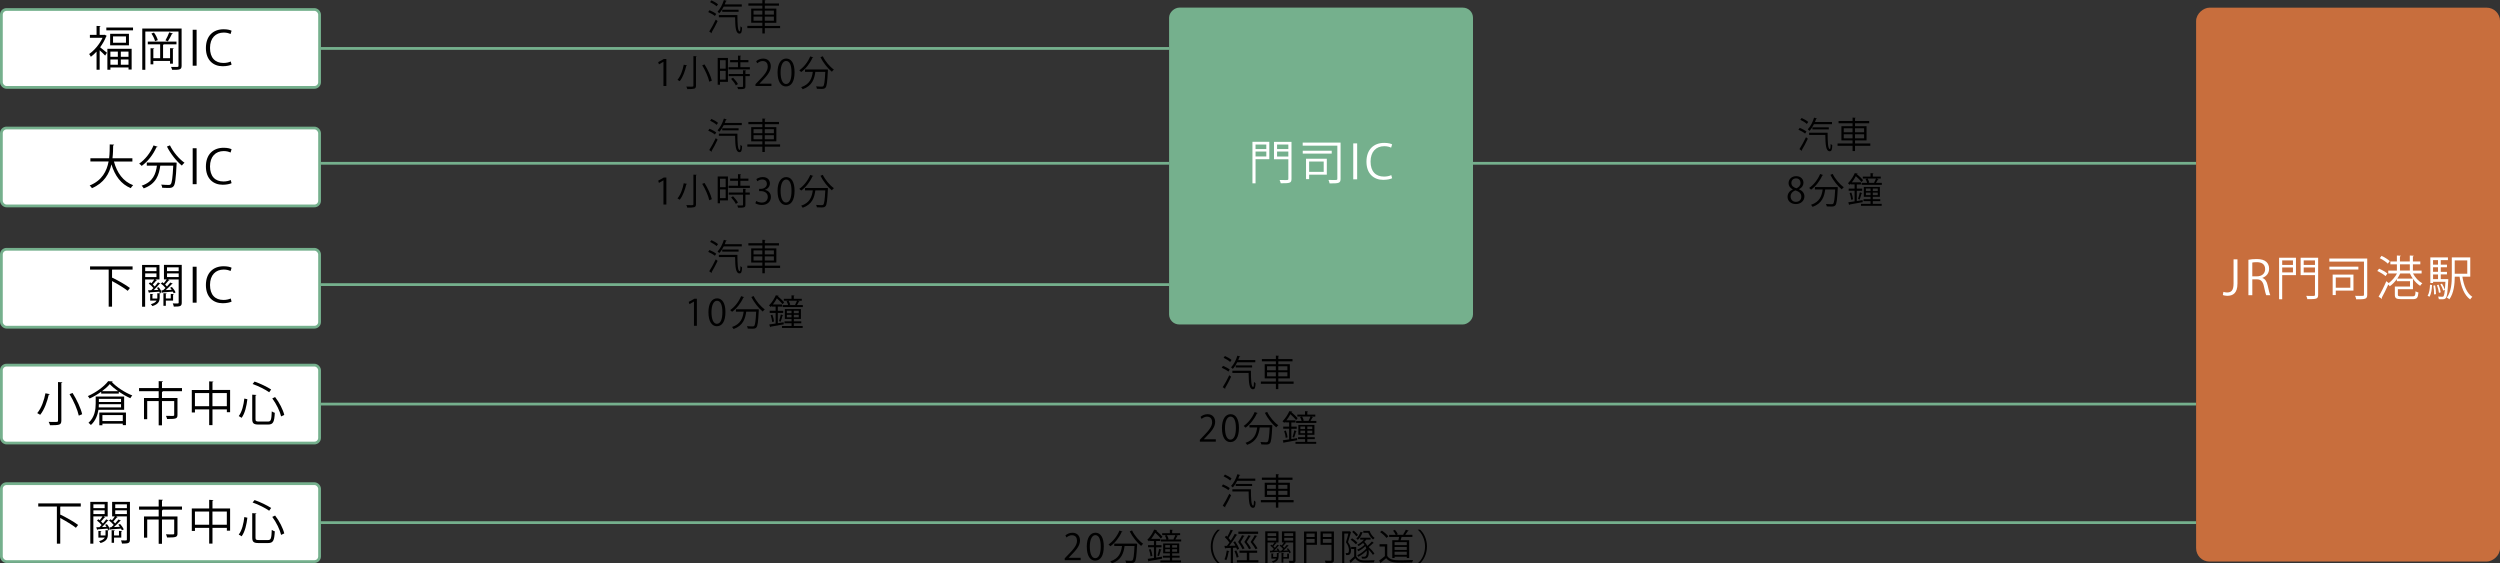 <?xml version="1.0" encoding="UTF-8"?>
<svg id="_レイヤー_2" data-name="レイヤー_2" xmlns="http://www.w3.org/2000/svg" viewBox="0 0 900.56 202.96">
  <rect x="0" y="0" width="900.56" height="202.96" fill="#333333" stroke="none"/>
  <defs>
    <style>
      .cls-1 {
        fill: #75b08d;
      }

      .cls-2, .cls-3 {
        fill: #fff;
      }

      .cls-4 {
        fill: none;
      }

      .cls-4, .cls-3 {
        stroke: #75b08d;
        stroke-miterlimit: 10;
      }

      .cls-5 {
        fill: #c86e3d;
      }
    </style>
  </defs>
  <g id="_中身" data-name="中身">
    <g>
      <rect class="cls-3" x=".5" y="3.42" width="114.62" height="28.06" rx="1.85" ry="1.85"/>
      <rect class="cls-3" x=".5" y="46.12" width="114.62" height="28.06" rx="1.85" ry="1.85"/>
      <rect class="cls-3" x=".5" y="89.8" width="114.62" height="28.06" rx="1.85" ry="1.85"/>
      <rect class="cls-3" x=".5" y="131.53" width="114.62" height="28.06" rx="1.85" ry="1.85"/>
      <rect class="cls-3" x=".5" y="174.23" width="114.62" height="28.06" rx="1.85" ry="1.85"/>
      <line class="cls-4" x1="115.12" y1="17.45" x2="421.13" y2="17.45"/>
      <line class="cls-4" x1="115.12" y1="58.82" x2="421.13" y2="58.82"/>
      <line class="cls-4" x1="529.27" y1="58.82" x2="791.08" y2="58.82"/>
      <line class="cls-4" x1="115.12" y1="102.52" x2="421.13" y2="102.52"/>
      <line class="cls-4" x1="115.12" y1="145.56" x2="791.08" y2="145.56"/>
      <line class="cls-4" x1="115.12" y1="188.26" x2="791.08" y2="188.26"/>
      <g>
        <path d="M255.58,3.68c.84.33,1.9.9,2.43,1.34l-.49.73c-.52-.44-1.56-1.04-2.41-1.4l.47-.66ZM255.49,11.34c.68-1.03,1.64-2.79,2.35-4.29l.66.55c-.65,1.39-1.51,3.03-2.15,4.06.05.07.06.13.06.18s-.01.1-.04.14l-.9-.64ZM256.28.13c.83.36,1.86.96,2.37,1.43l-.51.72c-.49-.48-1.51-1.12-2.35-1.51l.49-.64ZM267.2,2.38h-6.5c-.46.92-1.01,1.77-1.6,2.39-.14-.16-.44-.42-.62-.55.92-.95,1.78-2.57,2.28-4.21l1.04.31c-.03.09-.13.14-.29.13-.13.38-.27.77-.44,1.14h6.14v.78ZM258.95,5.43h6.68c.01,3.29.1,5.86.82,5.86.2,0,.26-.78.29-1.83.16.18.4.39.57.49-.06,1.57-.23,2.15-.94,2.16-1.37-.01-1.52-2.35-1.57-5.89h-5.85v-.79ZM266.06,4.25h-5.9v-.74h5.9v.74Z"/>
        <path d="M281.01,9.32v.82h-5.51v1.92h-.88v-1.92h-5.41v-.82h5.41v-1.12h-4.02V3.09h4.02v-1.05h-5.04v-.81h5.04V0l1.14.08c-.01.09-.08.16-.26.18v.98h5.11v.81h-5.11v1.05h4.16v5.11h-4.16v1.12h5.51ZM271.44,3.83v1.44h3.17v-1.44h-3.17ZM271.44,7.46h3.17v-1.47h-3.17v1.47ZM278.77,3.83h-3.28v1.44h3.28v-1.44ZM278.77,7.46v-1.47h-3.28v1.47h3.28Z"/>
        <path d="M238.99,30.99v-8.72h-.03l-1.6.92-.26-.81,2.02-1.13h.92v9.74h-1.05Z"/>
        <path d="M247.5,23.54c-.03.1-.12.16-.29.16-.38,1.69-1.16,4.07-2.35,5.54-.21-.14-.58-.36-.82-.47,1.2-1.4,1.94-3.68,2.26-5.46l1.2.23ZM249.78,20.21l1.2.06c-.01.1-.09.17-.27.18v10.37c0,.68-.18.95-.62,1.11-.47.14-1.27.17-2.5.17-.07-.26-.22-.68-.38-.92.59.01,1.14.03,1.56.03.91,0,1.01,0,1.01-.36v-10.63ZM255.5,29.45c-.33-1.56-1.39-4.03-2.55-5.92l.83-.33c1.17,1.86,2.3,4.28,2.64,5.85l-.92.39Z"/>
        <path d="M262.22,20.87v8.61h-2.86v1.05h-.83v-9.66h3.69ZM261.4,21.68h-2.04v3.06h2.04v-3.06ZM259.36,28.67h2.04v-3.15h-2.04v3.15ZM266.7,24.2h3.42v.79h-7.67v-.79h3.39v-1.78h-2.83v-.78h2.83v-1.61l1.12.06c-.01.09-.09.16-.26.18v1.37h2.9v.78h-2.9v1.78ZM268.77,25.36c-.01.09-.08.16-.25.17v1.12h1.57v.78h-1.57v3.64c0,.53-.12.78-.52.91-.39.13-1.05.14-2.13.14-.04-.23-.17-.58-.3-.82.49.01.96.03,1.3.03.73,0,.79,0,.79-.27v-3.63h-5.16v-.78h5.16v-1.35l1.11.07ZM265.06,30.75c-.3-.65-1.03-1.64-1.7-2.34l.7-.42c.69.68,1.44,1.64,1.76,2.29l-.75.47Z"/>
        <path d="M277.9,30.99h-5.76v-.66l.95-1c2.31-2.34,3.48-3.76,3.48-5.34,0-1.04-.46-2-1.86-2-.78,0-1.48.43-1.95.81l-.36-.75c.6-.53,1.48-.95,2.52-.95,1.96,0,2.74,1.43,2.74,2.77,0,1.83-1.29,3.39-3.3,5.42l-.77.81v.03h4.3v.88Z"/>
        <path d="M280.09,26.15c0-3.41,1.33-5.06,3.15-5.06s2.98,1.74,2.98,4.93c0,3.38-1.18,5.12-3.12,5.12-1.77,0-3-1.74-3-4.99ZM285.12,26.07c0-2.43-.58-4.11-1.95-4.11-1.16,0-1.98,1.55-1.98,4.11s.72,4.19,1.94,4.19c1.44,0,1.99-1.87,1.99-4.19Z"/>
        <path d="M292.99,20.68c-.05.09-.14.13-.31.12-.91,2.05-2.42,3.98-4.07,5.15-.16-.17-.47-.47-.69-.62,1.61-1.09,3.11-2.98,3.95-5.02l1.12.38ZM297.54,25.02h.21s.49.04.49.04c0,.09-.01.21-.01.31-.21,4.2-.4,5.71-.86,6.2-.36.42-.75.46-1.55.46-.44,0-1-.01-1.56-.05-.01-.26-.13-.62-.29-.87.88.08,1.73.09,2.04.09.27,0,.43-.03.56-.17.34-.34.55-1.69.72-5.15h-3.58c-.35,2.5-1.08,5.02-4.56,6.27-.12-.22-.35-.56-.56-.74,3.15-1.05,3.89-3.24,4.2-5.53h-2.8v-.86h7.54ZM296.39,20.27c.86,1.79,2.56,3.81,4,4.8-.23.18-.56.53-.73.78-1.46-1.16-3.13-3.29-4.11-5.24l.83-.34Z"/>
      </g>
      <g>
        <path d="M255.58,46.38c.84.33,1.9.9,2.43,1.34l-.49.73c-.52-.44-1.56-1.04-2.41-1.4l.47-.66ZM255.49,54.04c.68-1.03,1.64-2.79,2.35-4.29l.66.55c-.65,1.39-1.51,3.03-2.15,4.06.05.07.06.13.06.18s-.01.1-.04.14l-.9-.64ZM256.28,42.83c.83.36,1.86.96,2.37,1.43l-.51.72c-.49-.48-1.51-1.12-2.35-1.51l.49-.64ZM267.2,45.08h-6.5c-.46.92-1.01,1.77-1.6,2.39-.14-.16-.44-.42-.62-.55.92-.95,1.78-2.57,2.28-4.21l1.04.31c-.03.09-.13.14-.29.13-.13.38-.27.77-.44,1.14h6.14v.78ZM258.95,48.14h6.68c.01,3.29.1,5.86.82,5.86.2,0,.26-.78.29-1.83.16.18.4.39.57.49-.06,1.57-.23,2.15-.94,2.16-1.37-.01-1.52-2.35-1.57-5.89h-5.85v-.79ZM266.06,46.95h-5.9v-.74h5.9v.74Z"/>
        <path d="M281.01,52.02v.82h-5.51v1.92h-.88v-1.92h-5.41v-.82h5.41v-1.12h-4.02v-5.11h4.02v-1.05h-5.04v-.81h5.04v-1.24l1.14.08c-.01.09-.08.16-.26.18v.98h5.11v.81h-5.11v1.05h4.16v5.11h-4.16v1.12h5.51ZM271.44,46.54v1.44h3.17v-1.44h-3.17ZM271.44,50.17h3.17v-1.47h-3.17v1.47ZM278.77,46.54h-3.28v1.44h3.28v-1.44ZM278.77,50.17v-1.47h-3.28v1.47h3.28Z"/>
        <path d="M238.99,73.69v-8.72h-.03l-1.6.92-.26-.81,2.02-1.13h.92v9.74h-1.05Z"/>
        <path d="M247.5,66.24c-.03.1-.12.16-.29.16-.38,1.69-1.16,4.07-2.35,5.54-.21-.14-.58-.36-.82-.47,1.2-1.4,1.94-3.68,2.26-5.46l1.2.23ZM249.78,62.91l1.2.06c-.01.1-.09.17-.27.18v10.37c0,.68-.18.95-.62,1.11-.47.14-1.27.17-2.5.17-.07-.26-.22-.68-.38-.92.59.01,1.14.03,1.56.03.91,0,1.01,0,1.01-.36v-10.63ZM255.5,72.15c-.33-1.56-1.39-4.03-2.55-5.92l.83-.33c1.17,1.86,2.3,4.28,2.64,5.85l-.92.39Z"/>
        <path d="M262.22,63.57v8.61h-2.86v1.05h-.83v-9.66h3.69ZM261.4,64.38h-2.04v3.06h2.04v-3.06ZM259.36,71.37h2.04v-3.15h-2.04v3.15ZM266.7,66.9h3.42v.79h-7.67v-.79h3.39v-1.78h-2.83v-.78h2.83v-1.61l1.12.06c-.01.09-.09.16-.26.18v1.37h2.9v.78h-2.9v1.78ZM268.77,68.06c-.01.09-.08.16-.25.17v1.12h1.57v.78h-1.57v3.64c0,.53-.12.78-.52.91-.39.13-1.05.14-2.13.14-.04-.23-.17-.58-.3-.82.49.01.96.03,1.3.03.73,0,.79,0,.79-.27v-3.63h-5.16v-.78h5.16v-1.35l1.11.07ZM265.06,73.45c-.3-.65-1.03-1.64-1.7-2.34l.7-.42c.69.68,1.44,1.64,1.76,2.29l-.75.47Z"/>
        <path d="M275.58,68.42c1.14.2,2.12,1.12,2.12,2.52,0,1.55-1.12,2.9-3.3,2.9-.98,0-1.86-.31-2.3-.62l.32-.83c.35.23,1.13.58,1.99.58,1.64,0,2.17-1.14,2.17-2.04,0-1.43-1.21-2.08-2.48-2.08h-.64v-.81h.64c.94,0,2.15-.58,2.15-1.81,0-.84-.51-1.57-1.68-1.57-.72,0-1.39.35-1.78.64l-.33-.79c.47-.36,1.38-.73,2.31-.73,1.78,0,2.57,1.13,2.57,2.3,0,1-.64,1.9-1.77,2.3v.04Z"/>
        <path d="M280.09,68.85c0-3.41,1.33-5.06,3.15-5.06s2.98,1.74,2.98,4.93c0,3.38-1.18,5.12-3.12,5.12-1.77,0-3-1.74-3-4.99ZM285.12,68.77c0-2.43-.58-4.11-1.95-4.11-1.16,0-1.98,1.55-1.98,4.11s.72,4.19,1.94,4.19c1.44,0,1.99-1.87,1.99-4.19Z"/>
        <path d="M292.99,63.38c-.05.09-.14.13-.31.12-.91,2.05-2.42,3.98-4.07,5.15-.16-.17-.47-.47-.69-.62,1.61-1.09,3.11-2.98,3.95-5.02l1.12.38ZM297.54,67.72h.21s.49.04.49.04c0,.09-.01.21-.01.31-.21,4.2-.4,5.71-.86,6.2-.36.42-.75.46-1.55.46-.44,0-1-.01-1.56-.05-.01-.26-.13-.62-.29-.87.88.08,1.73.09,2.04.09.27,0,.43-.03.56-.17.34-.34.55-1.69.72-5.15h-3.58c-.35,2.5-1.08,5.02-4.56,6.27-.12-.22-.35-.56-.56-.74,3.15-1.05,3.89-3.24,4.2-5.53h-2.8v-.86h7.54ZM296.39,62.98c.86,1.79,2.56,3.81,4,4.8-.23.18-.56.53-.73.78-1.46-1.16-3.13-3.29-4.11-5.24l.83-.34Z"/>
      </g>
      <g>
        <path d="M255.58,90.06c.84.33,1.9.9,2.43,1.34l-.49.73c-.52-.44-1.56-1.04-2.41-1.4l.47-.66ZM255.49,97.71c.68-1.03,1.64-2.79,2.35-4.29l.66.55c-.65,1.39-1.51,3.03-2.15,4.06.05.07.06.13.06.18s-.01.1-.04.14l-.9-.64ZM256.28,86.51c.83.36,1.86.96,2.37,1.43l-.51.72c-.49-.48-1.51-1.12-2.35-1.51l.49-.64ZM267.2,88.76h-6.5c-.46.92-1.01,1.77-1.6,2.39-.14-.16-.44-.42-.62-.55.92-.95,1.78-2.57,2.28-4.21l1.04.31c-.03.09-.13.14-.29.13-.13.38-.27.77-.44,1.14h6.14v.78ZM258.95,91.81h6.68c.01,3.29.1,5.86.82,5.86.2,0,.26-.78.29-1.83.16.18.4.39.57.49-.06,1.57-.23,2.15-.94,2.16-1.37-.01-1.52-2.35-1.57-5.89h-5.85v-.79ZM266.06,90.63h-5.9v-.74h5.9v.74Z"/>
        <path d="M281.01,95.7v.82h-5.51v1.92h-.88v-1.92h-5.41v-.82h5.41v-1.12h-4.02v-5.11h4.02v-1.05h-5.04v-.81h5.04v-1.24l1.14.08c-.01.09-.08.16-.26.18v.98h5.11v.81h-5.11v1.05h4.16v5.11h-4.16v1.12h5.51ZM271.44,90.21v1.44h3.17v-1.44h-3.17ZM271.44,93.84h3.17v-1.47h-3.17v1.47ZM278.77,90.21h-3.28v1.44h3.28v-1.44ZM278.77,93.84v-1.47h-3.28v1.47h3.28Z"/>
        <path d="M249.98,117.36v-8.72h-.03l-1.6.92-.26-.81,2.02-1.13h.92v9.74h-1.05Z"/>
        <path d="M255.19,112.53c0-3.41,1.33-5.06,3.15-5.06s2.98,1.74,2.98,4.93c0,3.38-1.18,5.12-3.12,5.12-1.77,0-3-1.74-3-4.99ZM260.22,112.45c0-2.43-.58-4.11-1.95-4.11-1.16,0-1.98,1.55-1.98,4.11s.72,4.19,1.94,4.19c1.44,0,1.99-1.87,1.99-4.19Z"/>
        <path d="M268.09,107.05c-.05.09-.14.13-.31.12-.91,2.05-2.42,3.98-4.07,5.15-.16-.17-.47-.47-.69-.62,1.61-1.09,3.11-2.98,3.95-5.02l1.12.38ZM272.64,111.4h.21s.49.04.49.04c0,.09-.01.21-.01.31-.21,4.2-.4,5.71-.86,6.2-.36.42-.75.46-1.55.46-.44,0-1-.01-1.56-.05-.01-.26-.13-.62-.29-.87.88.08,1.73.09,2.04.09.27,0,.43-.03.56-.17.34-.34.55-1.69.72-5.15h-3.58c-.35,2.5-1.08,5.02-4.56,6.27-.12-.22-.35-.56-.56-.74,3.15-1.05,3.89-3.24,4.2-5.53h-2.79v-.86h7.54ZM271.49,106.65c.86,1.79,2.56,3.81,4,4.8-.23.18-.56.53-.73.78-1.46-1.16-3.13-3.29-4.11-5.24l.83-.34Z"/>
        <path d="M280.19,116.43c.68-.12,1.38-.22,2.08-.34l.05.74c-1.74.33-3.57.64-4.72.85-.01.09-.09.16-.18.18l-.3-.98,2.28-.34v-3.82h-2.13v-.78h2.13v-1.5h-1.39v-.27c-.13.16-.26.3-.4.44-.13-.2-.42-.46-.61-.57,1.13-1.12,1.99-2.57,2.47-3.67l1.05.17c-.01.09-.09.16-.26.16l-.03.05c.81.68,1.75,1.56,2.22,2.15l-.53.69c-.43-.57-1.29-1.43-2.07-2.12-.38.7-.85,1.47-1.43,2.21h3.28v.77h-1.51v1.5h1.94v.78h-1.94v3.71ZM278.16,116c-.04-.66-.27-1.68-.56-2.47l.62-.16c.31.78.55,1.79.61,2.44l-.68.18ZM282.15,113.58c-.04.07-.13.12-.27.12-.16.62-.44,1.59-.69,2.2l-.57-.22c.22-.64.52-1.7.65-2.4l.88.31ZM285.95,116.45v.98h3.2v.71h-7.46v-.71h3.45v-.98h-2.54v-.69h2.54v-.87h-2.42v-3.55h5.79v3.55h-2.55v.87h2.68v.69h-2.68ZM288.03,108.56c-.03.08-.12.12-.26.12-.17.34-.43.83-.69,1.21h2.12v.72h-7.28v-.72h1.98c-.1-.39-.33-.95-.56-1.38l.72-.17c.26.44.53,1.04.61,1.42l-.47.13h2.47c-.12-.04-.22-.08-.27-.09.23-.42.55-1.04.7-1.47h-4.75v-.7h2.77v-1.25l1.08.08c-.01.09-.08.14-.25.17v1h2.87v.7h-1.59l.79.23ZM283.45,111.93v.9h1.68v-.9h-1.68ZM283.45,114.31h1.68v-.91h-1.68v.91ZM287.73,112.83v-.9h-1.78v.9h1.78ZM287.73,114.31v-.91h-1.78v.91h1.78Z"/>
      </g>
      <g>
        <path d="M440.56,131.79c.84.33,1.9.9,2.43,1.34l-.49.73c-.52-.44-1.56-1.04-2.41-1.4l.47-.66ZM440.47,139.45c.68-1.03,1.64-2.79,2.35-4.29l.66.55c-.65,1.39-1.51,3.03-2.15,4.06.05.07.06.13.06.18s-.01.1-.04.14l-.9-.64ZM441.26,128.24c.83.36,1.86.96,2.37,1.43l-.51.72c-.49-.48-1.51-1.12-2.35-1.51l.49-.64ZM452.18,130.49h-6.5c-.46.92-1.01,1.77-1.6,2.39-.14-.16-.44-.42-.62-.55.92-.95,1.78-2.57,2.28-4.21l1.04.31c-.03.09-.13.14-.29.13-.13.38-.27.77-.44,1.14h6.14v.78ZM443.93,133.54h6.68c.01,3.29.1,5.86.82,5.86.2,0,.26-.78.29-1.83.16.18.4.39.57.49-.06,1.57-.23,2.15-.94,2.16-1.37-.01-1.52-2.35-1.57-5.89h-5.85v-.79ZM451.04,132.36h-5.9v-.74h5.9v.74Z"/>
        <path d="M465.99,137.43v.82h-5.51v1.92h-.88v-1.92h-5.41v-.82h5.41v-1.12h-4.02v-5.11h4.02v-1.05h-5.04v-.81h5.04v-1.24l1.14.08c-.01.09-.08.16-.26.18v.98h5.11v.81h-5.11v1.05h4.16v5.11h-4.16v1.12h5.51ZM456.42,131.94v1.44h3.17v-1.44h-3.17ZM456.42,135.57h3.17v-1.47h-3.17v1.47ZM463.75,131.94h-3.28v1.44h3.28v-1.44ZM463.75,135.57v-1.47h-3.28v1.47h3.28Z"/>
        <path d="M437.97,159.09h-5.76v-.66l.95-1c2.31-2.34,3.48-3.76,3.48-5.34,0-1.04-.46-2-1.86-2-.78,0-1.48.43-1.95.81l-.36-.75c.6-.53,1.48-.95,2.52-.95,1.96,0,2.74,1.43,2.74,2.77,0,1.83-1.29,3.39-3.3,5.42l-.77.81v.03h4.3v.88Z"/>
        <path d="M440.17,154.26c0-3.41,1.33-5.06,3.15-5.06s2.98,1.74,2.98,4.93c0,3.38-1.18,5.12-3.12,5.12-1.77,0-3-1.74-3-4.99ZM445.2,154.18c0-2.43-.58-4.11-1.95-4.11-1.16,0-1.98,1.55-1.98,4.11s.72,4.19,1.94,4.19c1.44,0,1.99-1.87,1.99-4.19Z"/>
        <path d="M453.07,148.79c-.05.09-.14.13-.31.12-.91,2.05-2.42,3.98-4.07,5.15-.16-.17-.47-.47-.69-.62,1.61-1.09,3.11-2.98,3.95-5.02l1.12.38ZM457.62,153.13h.21s.49.04.49.04c0,.09-.01.21-.01.31-.21,4.2-.4,5.71-.86,6.2-.36.42-.75.46-1.55.46-.44,0-1-.01-1.56-.05-.01-.26-.13-.62-.29-.87.88.08,1.73.09,2.04.09.27,0,.43-.03.56-.17.34-.34.55-1.69.72-5.15h-3.58c-.35,2.5-1.08,5.02-4.56,6.27-.12-.22-.35-.56-.56-.74,3.15-1.05,3.89-3.24,4.2-5.53h-2.79v-.86h7.54ZM456.47,148.38c.86,1.79,2.56,3.81,4,4.8-.23.18-.56.53-.73.78-1.46-1.16-3.13-3.29-4.11-5.24l.83-.34Z"/>
        <path d="M465.17,158.16c.68-.12,1.38-.22,2.08-.34l.05.74c-1.74.33-3.57.64-4.72.85-.01.09-.09.16-.18.18l-.3-.98,2.28-.34v-3.82h-2.13v-.78h2.13v-1.5h-1.39v-.27c-.13.16-.26.3-.4.44-.13-.2-.42-.46-.61-.57,1.13-1.12,1.99-2.57,2.47-3.67l1.05.17c-.01.09-.09.16-.26.16l-.03.05c.81.68,1.75,1.56,2.22,2.15l-.53.69c-.43-.57-1.29-1.43-2.07-2.12-.38.7-.85,1.47-1.43,2.21h3.28v.77h-1.51v1.5h1.94v.78h-1.94v3.71ZM463.14,157.73c-.04-.66-.27-1.68-.56-2.47l.62-.16c.31.78.55,1.79.61,2.44l-.68.18ZM467.13,155.31c-.04.07-.13.12-.27.12-.16.62-.44,1.59-.69,2.2l-.57-.22c.22-.64.52-1.7.65-2.4l.88.31ZM470.93,158.18v.98h3.2v.71h-7.46v-.71h3.45v-.98h-2.54v-.69h2.54v-.87h-2.42v-3.55h5.79v3.55h-2.55v.87h2.68v.69h-2.68ZM473.01,150.29c-.03.08-.12.12-.26.12-.17.34-.43.83-.69,1.21h2.12v.72h-7.28v-.72h1.98c-.1-.39-.33-.95-.56-1.38l.72-.17c.26.44.53,1.04.61,1.42l-.47.13h2.47c-.12-.04-.22-.08-.27-.09.23-.42.55-1.04.7-1.47h-4.75v-.7h2.77v-1.25l1.08.08c-.01.09-.08.14-.25.17v1h2.87v.7h-1.59l.79.23ZM468.43,153.66v.9h1.68v-.9h-1.68ZM468.43,156.04h1.68v-.91h-1.68v.91ZM472.71,154.56v-.9h-1.78v.9h1.78ZM472.71,156.04v-.91h-1.78v.91h1.78Z"/>
      </g>
      <g>
        <path d="M648.3,46.05c.84.33,1.9.9,2.43,1.34l-.49.73c-.52-.44-1.56-1.04-2.41-1.4l.47-.66ZM648.21,53.71c.68-1.03,1.64-2.79,2.35-4.29l.66.55c-.65,1.39-1.51,3.03-2.15,4.06.05.07.06.13.06.18s-.01.1-.04.14l-.9-.64ZM649,42.5c.83.36,1.86.96,2.37,1.43l-.51.72c-.49-.48-1.51-1.12-2.35-1.51l.49-.64ZM659.92,44.75h-6.5c-.46.92-1.01,1.77-1.6,2.39-.14-.16-.44-.42-.62-.55.92-.95,1.78-2.57,2.28-4.21l1.04.31c-.03.09-.13.14-.29.13-.13.38-.27.77-.44,1.14h6.14v.78ZM651.67,47.81h6.68c.01,3.29.1,5.86.82,5.86.2,0,.26-.78.29-1.83.16.18.4.39.57.49-.06,1.57-.23,2.15-.94,2.16-1.37-.01-1.52-2.35-1.57-5.89h-5.85v-.79ZM658.78,46.62h-5.9v-.74h5.9v.74Z"/>
        <path d="M673.73,51.69v.82h-5.51v1.92h-.88v-1.92h-5.41v-.82h5.41v-1.12h-4.02v-5.11h4.02v-1.05h-5.04v-.81h5.04v-1.24l1.14.08c-.01.09-.08.16-.26.18v.98h5.11v.81h-5.11v1.05h4.16v5.11h-4.16v1.12h5.51ZM664.16,46.21v1.44h3.17v-1.44h-3.17ZM664.16,49.83h3.17v-1.47h-3.17v1.47ZM671.49,46.21h-3.28v1.44h3.28v-1.44ZM671.49,49.83v-1.47h-3.28v1.47h3.28Z"/>
        <path d="M645.8,68.2c-1.05-.51-1.52-1.37-1.52-2.2,0-1.51,1.18-2.54,2.76-2.54,1.77,0,2.61,1.2,2.61,2.37,0,.83-.44,1.74-1.6,2.3v.05c1.2.51,1.94,1.38,1.94,2.55,0,1.65-1.35,2.78-3.07,2.78-1.86,0-3-1.18-3-2.59,0-1.26.75-2.17,1.89-2.68v-.05ZM648.88,70.85c0-1.22-.82-1.85-2.11-2.26-1.14.38-1.75,1.21-1.75,2.17,0,1.1.74,1.95,1.91,1.95,1.25,0,1.95-.84,1.95-1.86ZM645.3,65.89c-.01,1.04.73,1.61,1.81,1.94.84-.33,1.48-.99,1.48-1.91,0-.82-.46-1.66-1.6-1.66s-1.69.79-1.69,1.64Z"/>
        <path d="M656.77,63.05c-.05.09-.14.13-.31.12-.91,2.05-2.42,3.98-4.07,5.15-.16-.17-.47-.47-.69-.62,1.61-1.09,3.11-2.98,3.95-5.02l1.12.38ZM661.32,67.39h.21s.49.04.49.04c0,.09-.01.21-.01.31-.21,4.2-.4,5.71-.86,6.2-.36.42-.75.46-1.55.46-.44,0-1-.01-1.56-.05-.01-.26-.13-.62-.29-.87.88.08,1.73.09,2.04.09.27,0,.43-.03.56-.17.34-.34.55-1.69.72-5.15h-3.58c-.35,2.5-1.08,5.02-4.56,6.27-.12-.22-.35-.56-.56-.74,3.15-1.05,3.89-3.24,4.2-5.53h-2.79v-.86h7.54ZM660.18,62.64c.86,1.79,2.56,3.81,4,4.8-.23.18-.56.53-.73.78-1.46-1.16-3.13-3.29-4.11-5.24l.83-.34Z"/>
        <path d="M668.87,72.42c.68-.12,1.38-.22,2.08-.34l.05.74c-1.74.33-3.58.64-4.72.85-.01.09-.09.16-.18.18l-.3-.98,2.27-.34v-3.82h-2.13v-.78h2.13v-1.5h-1.39v-.27c-.13.16-.26.3-.4.44-.13-.2-.42-.46-.61-.57,1.13-1.12,1.99-2.57,2.47-3.67l1.05.17c-.01.09-.09.16-.26.16l-.03.05c.81.68,1.75,1.56,2.22,2.15l-.53.69c-.43-.57-1.29-1.43-2.07-2.12-.38.7-.85,1.47-1.43,2.21h3.28v.77h-1.51v1.5h1.94v.78h-1.94v3.71ZM666.84,71.99c-.04-.66-.27-1.68-.56-2.47l.62-.16c.31.78.55,1.79.61,2.44l-.68.18ZM670.84,69.57c-.04.07-.13.12-.27.12-.16.62-.44,1.59-.69,2.2l-.57-.22c.22-.64.52-1.7.65-2.4l.88.31ZM674.63,72.45v.98h3.2v.71h-7.46v-.71h3.44v-.98h-2.53v-.69h2.53v-.87h-2.42v-3.55h5.79v3.55h-2.55v.87h2.68v.69h-2.68ZM676.71,64.55c-.03.08-.12.12-.26.12-.17.34-.43.83-.69,1.21h2.12v.72h-7.28v-.72h1.98c-.1-.39-.32-.95-.56-1.38l.72-.17c.26.44.53,1.04.61,1.42l-.47.13h2.47c-.12-.04-.22-.08-.27-.09.23-.42.55-1.04.7-1.47h-4.75v-.7h2.77v-1.25l1.08.08c-.01.09-.08.14-.25.17v1h2.87v.7h-1.59l.79.23ZM672.14,67.92v.9h1.68v-.9h-1.68ZM672.14,70.3h1.68v-.91h-1.68v.91ZM676.41,68.82v-.9h-1.78v.9h1.78ZM676.41,70.3v-.91h-1.78v.91h1.78Z"/>
      </g>
      <g>
        <path d="M440.56,174.49c.84.33,1.9.9,2.43,1.34l-.49.73c-.52-.44-1.56-1.04-2.41-1.4l.47-.66ZM440.47,182.15c.68-1.03,1.64-2.79,2.35-4.29l.66.55c-.65,1.39-1.51,3.03-2.15,4.06.05.07.06.13.06.18s-.01.1-.04.14l-.9-.64ZM441.26,170.94c.83.36,1.86.96,2.37,1.43l-.51.72c-.49-.48-1.51-1.12-2.35-1.51l.49-.64ZM452.18,173.19h-6.5c-.46.92-1.01,1.77-1.6,2.39-.14-.16-.44-.42-.62-.55.92-.95,1.78-2.57,2.28-4.21l1.04.31c-.03.09-.13.14-.29.13-.13.38-.27.77-.44,1.14h6.14v.78ZM443.93,176.25h6.68c.01,3.29.1,5.86.82,5.86.2,0,.26-.78.29-1.83.16.18.4.39.57.49-.06,1.57-.23,2.15-.94,2.16-1.37-.01-1.52-2.35-1.57-5.89h-5.85v-.79ZM451.04,175.06h-5.9v-.74h5.9v.74Z"/>
        <path d="M465.99,180.13v.82h-5.51v1.92h-.88v-1.92h-5.41v-.82h5.41v-1.12h-4.02v-5.11h4.02v-1.05h-5.04v-.81h5.04v-1.24l1.14.08c-.01.09-.08.16-.26.18v.98h5.11v.81h-5.11v1.05h4.16v5.11h-4.16v1.12h5.51ZM456.42,174.65v1.44h3.17v-1.44h-3.17ZM456.42,178.27h3.17v-1.47h-3.17v1.47ZM463.75,174.65h-3.28v1.44h3.28v-1.44ZM463.75,178.27v-1.47h-3.28v1.47h3.28Z"/>
        <path d="M389.29,201.8h-5.76v-.66l.95-1c2.31-2.34,3.48-3.76,3.48-5.34,0-1.04-.46-2-1.86-2-.78,0-1.48.43-1.95.81l-.36-.75c.6-.53,1.48-.95,2.52-.95,1.96,0,2.74,1.43,2.74,2.77,0,1.83-1.29,3.39-3.3,5.42l-.77.81v.03h4.3v.88Z"/>
        <path d="M391.48,196.96c0-3.41,1.33-5.06,3.15-5.06s2.98,1.74,2.98,4.93c0,3.38-1.18,5.12-3.12,5.12-1.77,0-3-1.74-3-4.99ZM396.51,196.88c0-2.43-.58-4.11-1.95-4.11-1.16,0-1.98,1.55-1.98,4.11s.71,4.19,1.94,4.19c1.44,0,1.99-1.87,1.99-4.19Z"/>
        <path d="M404.38,191.49c-.05.09-.14.13-.31.12-.91,2.05-2.42,3.98-4.07,5.15-.16-.17-.47-.47-.69-.62,1.61-1.09,3.11-2.98,3.95-5.02l1.12.38ZM408.93,195.83h.21s.49.04.49.04c0,.09-.01.21-.01.31-.21,4.2-.4,5.71-.86,6.2-.36.42-.75.46-1.55.46-.44,0-1-.01-1.56-.05-.01-.26-.13-.62-.29-.87.88.08,1.73.09,2.04.09.27,0,.43-.03.56-.17.34-.34.55-1.69.72-5.15h-3.58c-.35,2.5-1.08,5.02-4.56,6.27-.12-.22-.35-.56-.56-.74,3.15-1.05,3.89-3.24,4.2-5.53h-2.8v-.86h7.54ZM407.79,191.08c.86,1.79,2.56,3.81,4,4.8-.23.18-.56.53-.73.78-1.46-1.16-3.13-3.29-4.11-5.24l.83-.34Z"/>
        <path d="M416.48,200.86c.68-.12,1.38-.22,2.08-.34l.05.74c-1.74.33-3.58.64-4.72.85-.01.09-.09.16-.18.18l-.3-.98,2.27-.34v-3.82h-2.13v-.78h2.13v-1.5h-1.39v-.27c-.13.16-.26.3-.4.44-.13-.2-.42-.46-.61-.57,1.13-1.12,1.99-2.57,2.47-3.67l1.05.17c-.01.09-.09.16-.26.16l-.03.05c.81.68,1.75,1.56,2.22,2.15l-.53.69c-.43-.57-1.29-1.43-2.07-2.12-.38.7-.85,1.47-1.43,2.21h3.28v.77h-1.51v1.5h1.94v.78h-1.94v3.71ZM414.45,200.43c-.04-.66-.27-1.68-.56-2.47l.62-.16c.31.78.55,1.79.61,2.44l-.68.18ZM418.45,198.01c-.04.07-.13.12-.27.12-.16.62-.44,1.59-.69,2.2l-.57-.22c.22-.64.52-1.7.65-2.4l.88.31ZM422.24,200.89v.98h3.2v.71h-7.46v-.71h3.44v-.98h-2.53v-.69h2.53v-.87h-2.42v-3.55h5.79v3.55h-2.55v.87h2.68v.69h-2.68ZM424.32,193c-.03.08-.12.12-.26.12-.17.34-.43.83-.69,1.21h2.12v.72h-7.28v-.72h1.98c-.1-.39-.32-.95-.56-1.38l.72-.17c.26.44.53,1.04.61,1.42l-.47.13h2.47c-.12-.04-.22-.08-.27-.09.23-.42.55-1.04.7-1.47h-4.75v-.7h2.77v-1.25l1.08.08c-.01.09-.08.14-.25.17v1h2.87v.7h-1.59l.79.23ZM419.75,196.36v.9h1.68v-.9h-1.68ZM419.75,198.74h1.68v-.91h-1.68v.91ZM424.02,197.26v-.9h-1.78v.9h1.78ZM424.02,198.74v-.91h-1.78v.91h1.78Z"/>
        <path d="M439.4,190.88c-1.42,1.18-2.57,3.35-2.57,5.98s1.2,4.84,2.57,5.98v.07h-.78c-1.31-1.18-2.48-3.37-2.48-6.05s1.17-4.86,2.48-6.04h.78v.07Z"/>
        <path d="M445.64,198.05c-.08-.22-.18-.49-.3-.78l-1.2.07v5.56h-.78v-5.53c-.71.03-1.37.05-1.87.08-.03.1-.1.14-.19.17l-.23-.98h.9c.29-.35.59-.77.9-1.2-.39-.61-1.07-1.37-1.66-1.94l.47-.56c.14.13.27.26.42.4.44-.77.94-1.79,1.22-2.54l.94.39c-.06.09-.16.12-.29.1-.34.74-.91,1.79-1.4,2.52.3.33.57.64.77.94.56-.84,1.08-1.74,1.46-2.47l.91.43c-.04.07-.14.12-.29.12-.66,1.11-1.7,2.65-2.61,3.78l2.22-.04c-.23-.44-.49-.9-.77-1.29l.65-.29c.6.85,1.21,1.96,1.43,2.69l-.68.34ZM442.86,198.55c-.03.09-.1.14-.26.14-.17,1.09-.47,2.34-.86,3.11-.17-.1-.46-.23-.65-.33.38-.73.65-1.98.82-3.16l.95.23ZM445.47,200.88c-.1-.65-.43-1.64-.77-2.38l.66-.21c.36.73.7,1.7.82,2.34l-.72.25ZM450.02,201.8h3.29v.79h-7.75v-.79h3.58v-2.67h-2.65v-.79h6.37v.79h-2.83v2.67ZM448.35,193.06c-.04.09-.12.14-.27.13-.25.47-.75,1.35-1.2,2.03.58.77,1.17,1.72,1.44,2.31l-.73.32c-.29-.69-.9-1.72-1.57-2.63.52-.81,1.09-1.79,1.39-2.43l.94.26ZM453.21,191.5v.81h-7.12v-.81h7.12ZM449.93,197.83c-.3-.68-.96-1.7-1.69-2.61.56-.79,1.16-1.79,1.47-2.42l.92.26c-.03.09-.12.14-.26.13-.26.47-.81,1.34-1.25,2.02.6.77,1.23,1.7,1.53,2.3l-.73.33ZM452.91,193.07c-.04.09-.12.13-.27.12-.26.47-.81,1.35-1.27,2.02.64.77,1.3,1.7,1.62,2.3l-.71.35c-.34-.69-1.04-1.73-1.79-2.63.57-.81,1.18-1.79,1.5-2.43l.94.27Z"/>
        <path d="M460.24,198.29c-.13-.21-.26-.4-.4-.57l.51-.18c.35.43.7,1.01.83,1.42l-.53.19c-.04-.1-.08-.23-.14-.38-1.03.09-2.03.16-2.68.2-.01.09-.08.14-.17.16l-.26-.73.88-.03c.19-.18.39-.38.6-.6-.31-.4-.81-.88-1.27-1.22l.38-.36.36.27c.27-.33.57-.74.78-1.05h-2.52v7.51h-.84v-11.52h4.78v4h-1.17l.49.22c-.03.06-.1.09-.23.09-.22.3-.6.74-.92,1.07.21.2.39.39.53.57.34-.4.66-.81.9-1.14l.66.32c-.05.05-.13.08-.25.08-.4.49-1.01,1.18-1.59,1.73l1.27-.05ZM459.71,192.06h-3.11v1.04h3.11v-1.04ZM456.6,193.72v1.01h3.11v-1.01h-3.11ZM459.93,200.64c.01-.1.01-.22.01-.33v-1.13l.88.07c-.01.08-.08.14-.23.16v.92c0,.97-.25,1.86-2,2.4-.09-.16-.3-.4-.43-.52.91-.25,1.36-.6,1.59-.99h-1.77v-1.85l.84.06c-.01.08-.08.13-.22.14v1.05h1.33ZM466.68,191.4v10.36c0,1.03-.42,1.12-2.18,1.12-.04-.25-.17-.65-.29-.88.36.01.71.03.98.03.58,0,.65,0,.65-.26v-6.36h-2.95l.42.2c-.03.05-.1.09-.22.09-.25.31-.64.77-.98,1.12.19.18.36.36.51.53.35-.38.69-.77.94-1.09l.68.34c-.04.05-.13.08-.25.08-.44.49-1.1,1.16-1.7,1.68l1.66-.08c-.14-.21-.3-.4-.46-.58l.49-.2c.42.44.85,1.07,1,1.51l-.52.22c-.05-.13-.13-.29-.22-.46l-2.73.21c-.01.08-.09.14-.17.16l-.26-.73h.47c.21-.2.44-.42.66-.64-.31-.4-.82-.88-1.27-1.22.26-.21.32-.29.39-.36.13.09.27.19.4.31.27-.33.58-.75.79-1.08h-.74v-4h4.9ZM464.3,201.23h-2v1.43h-.66v-3.47l.88.07c-.01.08-.06.14-.22.16v1.24h1.37v-1.26l.86.06c-.01.08-.08.13-.22.14v1.64ZM465.83,192.06h-3.21v1.04h3.21v-1.04ZM462.62,194.74h3.21v-1.01h-3.21v1.01Z"/>
        <path d="M474.4,191.46v4.78h-3.8v6.66h-.86v-11.44h4.65ZM473.57,192.2h-2.96v1.25h2.96v-1.25ZM470.6,195.51h2.96v-1.37h-2.96v1.37ZM480.51,191.46v10.19c0,1.18-.46,1.22-2.96,1.22-.04-.25-.2-.65-.33-.91.56.03,1.09.03,1.5.03.85,0,.92,0,.92-.34v-5.4h-3.95v-4.8h4.82ZM479.64,192.2h-3.11v1.25h3.11v-1.25ZM476.53,195.52h3.11v-1.38h-3.11v1.38Z"/>
        <path d="M486.18,191.36l.53.33s-.05.09-.09.12c-.27,1-.68,2.37-1.04,3.46.79,1.12,1.09,2.05,1.09,2.9,0,1.81-.86,1.83-1.78,1.78-.01-.21-.08-.53-.18-.73.17.01.33.01.47.01.4,0,.74,0,.74-1.12-.01-.75-.27-1.66-1.08-2.77.33-.99.65-2.22.87-3.15h-1.46v10.73h-.78v-11.52h2.57l.13-.04ZM488.55,197.03v3.37c.81,1.48,2.26,1.48,3.72,1.48.98,0,2.16-.03,2.9-.08-.1.2-.22.56-.25.79-.6.03-1.51.05-2.35.05-1.92,0-3.31,0-4.37-1.56-.53.56-1.08,1.09-1.53,1.53,0,.12-.03.16-.1.21l-.48-.83c.51-.43,1.16-.99,1.72-1.53v-2.69h-1.1v-.74h1.86ZM487.06,193.91c.72.44,1.53,1.11,1.91,1.6l-.55.55c-.38-.49-1.18-1.2-1.89-1.66l.52-.48ZM487.63,191.14c.57.46,1.23,1.1,1.55,1.57l-.58.51c-.29-.47-.94-1.16-1.52-1.62l.56-.46ZM490.99,191.84c-.03.08-.1.13-.25.12-.32.95-.94,1.92-1.61,2.51-.13-.13-.36-.36-.55-.48.65-.52,1.2-1.43,1.5-2.41l.91.26ZM494.89,195.61c-.05.05-.16.08-.26.05-.4.4-1.03.96-1.6,1.4.81.74,1.66,1.68,2.07,2.31l-.53.52c-.34-.55-.95-1.29-1.6-1.95.08.36.1.73.1,1.07,0,.99-.25,2.22-1.61,2.22-.23,0-.55,0-.86-.03-.03-.2-.06-.49-.19-.7.35.04.69.05.9.05.26,0,.48-.03.66-.23.23-.22.38-.74.38-1.38,0-.2-.01-.4-.04-.62-.83.86-2,1.74-2.99,2.25-.09-.18-.26-.44-.4-.58,1.1-.48,2.47-1.46,3.24-2.39-.08-.29-.18-.57-.33-.84-.7.69-1.69,1.4-2.54,1.82-.09-.17-.27-.43-.43-.57.9-.35,1.99-1.08,2.67-1.78-.16-.22-.33-.44-.52-.64-.51.43-1.07.82-1.6,1.12-.12-.13-.33-.36-.48-.48.83-.42,1.73-1.09,2.38-1.85h-1.33v-.69h3.73v.69h-1.53c-.21.27-.46.53-.71.79.47.42.83.94,1.08,1.48.59-.48,1.26-1.13,1.66-1.61l.69.57ZM491.1,191.22h2.25c.34,1.05,1.08,2.04,1.81,2.55-.18.14-.42.4-.55.58-.69-.57-1.35-1.46-1.74-2.43h-1.77v-.7Z"/>
        <path d="M499.72,196.03v4.25c1.01,1.55,2.87,1.55,5.21,1.55,1.4,0,3.06-.04,4.07-.1-.1.21-.26.62-.29.88-.9.04-2.33.07-3.61.07-2.68,0-4.46,0-5.77-1.61-.64.57-1.33,1.16-1.89,1.6.01.12-.03.17-.12.21l-.51-.96c.62-.42,1.39-1.01,2.05-1.59v-3.46h-1.91v-.83h2.76ZM497.78,191.15c.87.56,1.87,1.42,2.33,2.05l-.69.59c-.43-.65-1.42-1.53-2.29-2.12l.65-.52ZM501.52,194.6h2.22c.09-.36.18-.79.25-1.18h-3.59v-.75h2.35c-.17-.46-.56-1.07-.94-1.51l.68-.3c.43.47.87,1.12,1.03,1.57l-.48.23h2.74l-.34-.13c.33-.48.74-1.21.98-1.7l1.04.3c-.04.08-.13.12-.27.13-.25.4-.65.97-1,1.4h2.59v.75h-3.89c-.09.35-.22.79-.35,1.18h3.09v6.41h-.87v-.46h-4.39v.46h-.84v-6.41ZM506.76,196.36v-1.07h-4.39v1.07h4.39ZM502.36,197.01v1.09h4.39v-1.09h-4.39ZM502.36,199.86h4.39v-1.1h-4.39v1.1Z"/>
        <path d="M510.77,202.84c1.42-1.18,2.57-3.35,2.57-5.98s-1.2-4.84-2.57-5.98v-.07h.78c1.33,1.18,2.48,3.37,2.48,6.04s-1.16,4.86-2.48,6.05h-.78v-.07Z"/>
      </g>
      <g>
        <path d="M37.73,12.51l.75.44c-.05.07-.12.14-.22.15-.53,1.38-1.31,2.72-2.19,3.93.7.53,2.07,1.67,2.46,1.97l-.66,1.02c-.39-.46-1.27-1.28-1.97-1.9v7h-1.12v-6.53c-.66.71-1.36,1.36-2.06,1.87-.12-.31-.43-.8-.61-1,1.84-1.27,3.77-3.52,4.83-5.85h-4.56v-1.05h2.4v-3.23l1.44.08c-.02.12-.1.2-.32.24v2.91h1.63l.2-.05ZM38.3,9.92h9.62v1h-9.62v-1ZM38.68,25.12v-7.55h8.74v7.48h-1.12v-.75h-6.53v.82h-1.09ZM39.68,12.17h6.77v4.16h-6.77v-4.16ZM42.45,18.58h-2.69v1.87h2.69v-1.87ZM39.77,23.32h2.69v-1.9h-2.69v1.9ZM45.38,15.4v-2.29h-4.66v2.29h4.66ZM46.29,20.45v-1.87h-2.77v1.87h2.77ZM43.52,23.32h2.77v-1.9h-2.77v1.9Z"/>
        <path d="M65.42,10.25v13.45c0,1.43-.75,1.48-3.43,1.45-.05-.29-.22-.76-.39-1.05.44.02.88.02,1.24.02.51,0,.9,0,1.05-.02.31,0,.41-.08.41-.41v-12.34h-11.95v13.79h-1.1v-14.87h14.18ZM62.27,22.93h-1.02v-.97h-6.02v1.21h-1v-5.81l1.33.08c-.02.12-.1.2-.32.22v3.31h2.45v-5h-4.45v-.99h10.33v.99h-4.52c-.03.08-.14.12-.31.15v4.84h2.52v-3.62l1.34.08c-.02.12-.1.2-.32.24v5.25ZM55.85,14.82c-.17-.76-.71-1.9-1.31-2.74l.92-.34c.63.82,1.19,1.94,1.38,2.72l-.99.36ZM62.27,12.1c-.05.1-.17.15-.34.15-.37.76-.97,1.9-1.46,2.63-.19-.07-.66-.27-.87-.34.48-.78,1.05-2.04,1.36-2.89l1.31.44Z"/>
        <path d="M69.41,10.72h1.41v12.95h-1.41v-12.95Z"/>
        <path d="M83.42,23.28c-.59.29-1.75.58-3.23.58-3.33,0-6.02-2.16-6.02-6.54s2.6-6.78,6.39-6.78c1.55,0,2.45.32,2.86.53l-.37,1.19c-.59-.29-1.43-.53-2.45-.53-2.94,0-4.95,1.97-4.95,5.54s1.84,5.41,4.86,5.41c.99,0,1.96-.22,2.6-.53l.31,1.14Z"/>
        <path d="M47.69,58.18h-6.65c1.1,4.06,3.3,7.19,6.92,8.53-.29.25-.66.73-.85,1.07-3.55-1.46-5.71-4.47-6.97-8.57-.78,3.37-2.63,6.7-7.02,8.58-.17-.31-.53-.71-.82-.97,4.49-1.82,6.17-5.22,6.82-8.65h-6.56v-1.17h6.75c.22-1.77.2-3.5.22-4.98l1.6.08c-.02.15-.15.24-.37.29-.02,1.34-.03,2.94-.24,4.61h7.17v1.17Z"/>
        <path d="M56.77,52.88c-.07.12-.19.17-.41.15-1.19,2.69-3.16,5.2-5.32,6.73-.2-.22-.61-.61-.9-.82,2.11-1.43,4.06-3.89,5.17-6.56l1.46.49ZM62.72,58.55l.27-.02.65.07c0,.12-.02.27-.02.41-.27,5.49-.53,7.46-1.12,8.11-.48.54-.99.59-2.02.59-.58,0-1.31-.02-2.04-.07-.02-.34-.17-.82-.37-1.14,1.16.1,2.26.12,2.67.12.36,0,.56-.03.73-.22.44-.44.71-2.21.94-6.73h-4.67c-.46,3.26-1.41,6.56-5.97,8.19-.15-.29-.46-.73-.73-.97,4.11-1.38,5.08-4.23,5.49-7.22h-3.65v-1.12h9.86ZM61.22,52.35c1.12,2.35,3.35,4.98,5.24,6.27-.31.24-.73.7-.95,1.02-1.9-1.51-4.1-4.3-5.37-6.85l1.09-.44Z"/>
        <path d="M69.41,53.4h1.41v12.95h-1.41v-12.95Z"/>
        <path d="M83.42,65.97c-.59.29-1.75.58-3.23.58-3.33,0-6.02-2.16-6.02-6.54s2.6-6.78,6.39-6.78c1.55,0,2.45.32,2.86.53l-.37,1.19c-.59-.29-1.43-.53-2.45-.53-2.94,0-4.95,1.97-4.95,5.54s1.84,5.41,4.86,5.41c.99,0,1.96-.22,2.6-.53l.31,1.14Z"/>
        <path d="M47.76,97.11h-7.21l-.19.05v2.96l.08-.1c2.16,1.05,4.95,2.63,6.36,3.72l-.8,1.02c-1.22-.99-3.6-2.43-5.64-3.52v9.23h-1.21v-13.36h-6.71v-1.14h15.32v1.14Z"/>
        <path d="M57.05,104.45c-.17-.27-.34-.53-.53-.75l.66-.24c.46.56.92,1.33,1.09,1.85l-.7.25c-.05-.14-.1-.31-.19-.49-1.34.12-2.65.2-3.5.25-.02.12-.1.19-.22.2l-.34-.95,1.16-.03c.25-.24.51-.49.78-.78-.41-.53-1.05-1.16-1.67-1.6l.49-.48.48.36c.36-.42.75-.97,1.02-1.38h-3.3v9.83h-1.1v-15.06h6.26v5.24h-1.53l.65.29c-.03.08-.14.12-.31.12-.29.39-.78.97-1.21,1.39.27.25.51.51.7.75.44-.53.87-1.05,1.17-1.5l.87.42c-.07.07-.17.1-.32.1-.53.65-1.33,1.55-2.07,2.26l1.67-.07ZM56.36,96.31h-4.06v1.36h4.06v-1.36ZM52.3,98.48v1.33h4.06v-1.33h-4.06ZM56.65,107.53c.02-.14.02-.29.02-.42v-1.48l1.16.08c-.02.1-.1.19-.31.2v1.21c0,1.28-.32,2.43-2.62,3.14-.12-.2-.39-.53-.56-.68,1.19-.32,1.78-.78,2.07-1.29h-2.31v-2.41l1.1.08c-.02.1-.1.17-.29.19v1.38h1.73ZM65.47,95.44v13.55c0,1.34-.54,1.46-2.86,1.46-.05-.32-.22-.85-.37-1.16.48.02.93.03,1.27.03.77,0,.85,0,.85-.34v-8.31h-3.86l.54.25c-.03.07-.14.12-.29.12-.32.41-.83,1-1.27,1.46.25.24.48.48.66.7.46-.49.9-1,1.22-1.43l.88.44c-.05.07-.17.1-.32.1-.58.65-1.44,1.51-2.23,2.19l2.18-.1c-.19-.27-.39-.53-.59-.77l.65-.25c.54.58,1.1,1.39,1.31,1.97l-.68.29c-.07-.17-.17-.37-.29-.59l-3.57.27c-.02.1-.12.19-.22.2l-.34-.95.61-.02c.27-.24.58-.53.87-.82-.41-.53-1.07-1.16-1.67-1.6.34-.27.42-.37.51-.48.17.12.36.25.53.41.36-.42.77-.99,1.04-1.41h-.97v-5.24h6.41ZM62.36,108.29h-2.62v1.87h-.87v-4.54l1.16.08c-.02.1-.08.19-.29.2v1.62h1.78v-1.65l1.12.08c-.02.1-.1.17-.29.19v2.14ZM64.36,96.31h-4.2v1.36h4.2v-1.36ZM60.17,99.81h4.2v-1.33h-4.2v1.33Z"/>
        <path d="M69.41,96.08h1.41v12.95h-1.41v-12.95Z"/>
        <path d="M83.42,108.65c-.59.29-1.75.58-3.23.58-3.33,0-6.02-2.16-6.02-6.54s2.6-6.78,6.39-6.78c1.55,0,2.45.32,2.86.53l-.37,1.19c-.59-.29-1.43-.53-2.45-.53-2.94,0-4.95,1.97-4.95,5.54s1.84,5.41,4.86,5.41c.99,0,1.96-.22,2.6-.53l.31,1.14Z"/>
        <path d="M17.93,141.98c-.03.14-.15.2-.37.2-.49,2.21-1.51,5.32-3.08,7.24-.27-.19-.77-.48-1.07-.61,1.56-1.84,2.53-4.81,2.96-7.14l1.56.31ZM20.9,137.63l1.56.08c-.02.14-.12.22-.36.24v13.56c0,.88-.24,1.24-.82,1.45-.61.19-1.67.22-3.26.22-.08-.34-.29-.88-.49-1.21.77.02,1.5.03,2.04.03,1.19,0,1.33,0,1.33-.48v-13.91ZM28.38,149.71c-.43-2.04-1.82-5.27-3.33-7.73l1.09-.42c1.53,2.43,3.01,5.59,3.45,7.65l-1.21.51Z"/>
        <path d="M36.44,141.13c-1.26.9-2.7,1.77-4.16,2.43-.14-.25-.42-.66-.63-.88,2.96-1.29,5.92-3.5,7.31-5.37l1.65.08c-.03.14-.17.2-.32.22,1.68,1.84,4.74,3.82,7.36,4.84-.25.27-.53.66-.7.99-1.34-.59-2.82-1.43-4.16-2.35v.7h-6.34v-.66ZM44.72,147.61h-9.26c-.29,1.9-1.02,3.96-2.72,5.49-.17-.24-.63-.65-.87-.78,2.28-2.04,2.6-4.86,2.6-6.99v-2.5h10.25v4.78ZM35.61,145.6c0,.37-.02.75-.05,1.16h8.04v-1.16h-7.99ZM43.6,143.68h-7.99v1.12h7.99v-1.12ZM35.78,153.18v-4.57h9.59v4.54h-1.14v-.54h-7.34v.58h-1.1ZM42.53,140.91c-1.17-.83-2.23-1.72-2.99-2.55-.66.82-1.65,1.7-2.79,2.55h5.78ZM44.23,149.51h-7.34v2.18h7.34v-2.18Z"/>
        <path d="M65.56,139.79v1.12h-7.12v.02h.25c-.02.12-.12.2-.34.24v2.19h5.58v6.14c0,1.34-.54,1.44-3.74,1.44-.05-.34-.25-.82-.41-1.14,1.22.03,2.26.03,2.58.03.31-.03.39-.1.39-.34v-5.01h-4.4v8.74h-1.19v-8.74h-4.13v6.53h-1.16v-7.65h5.29v-2.45h-7.07v-1.12h7.07v-2.5l1.55.08c-.02.14-.12.22-.36.25v2.16h7.21Z"/>
        <path d="M76.53,140.47h6.36v8.01h-1.17v-1h-5.18v5.66h-1.19v-5.66h-5.12v1.09h-1.14v-8.09h6.26v-3.11l1.53.1c-.02.12-.12.2-.34.24v2.77ZM70.22,146.33h5.12v-4.74h-5.12v4.74ZM76.53,146.33h5.18v-4.74h-5.18v4.74Z"/>
        <path d="M86,149.88c1.19-1.51,1.77-4.08,2.01-6.31l1.1.24c-.27,2.28-.83,5.05-2.07,6.7l-1.04-.63ZM90.86,142.17l1.5.1c-.02.12-.1.2-.32.22v8.41c0,.8.19.95,1.17.95h3.35c1.05,0,1.22-.63,1.34-3.67.29.22.75.42,1.09.53-.17,3.25-.54,4.22-2.4,4.22h-3.47c-1.77,0-2.26-.44-2.26-2.04v-8.72ZM96.96,141.3c-1.34-.97-3.88-2.24-5.97-2.97l.71-.88c2.07.71,4.61,1.95,5.97,2.86l-.71,1ZM101.26,150c-.41-1.82-1.7-4.5-3.18-6.48l1.02-.49c1.55,1.97,2.86,4.61,3.3,6.44l-1.14.53Z"/>
        <path d="M29.1,182.47h-7.21l-.19.05v2.96l.08-.1c2.16,1.05,4.95,2.63,6.36,3.72l-.8,1.02c-1.22-.99-3.6-2.43-5.64-3.52v9.23h-1.21v-13.36h-6.71v-1.14h15.32v1.14Z"/>
        <path d="M38.4,189.81c-.17-.27-.34-.53-.53-.75l.66-.24c.46.56.92,1.33,1.09,1.85l-.7.25c-.05-.14-.1-.31-.19-.49-1.34.12-2.65.2-3.5.25-.02.12-.1.19-.22.2l-.34-.95,1.16-.03c.25-.24.51-.49.78-.78-.41-.53-1.05-1.16-1.67-1.6l.49-.48.48.36c.36-.42.75-.97,1.02-1.38h-3.3v9.83h-1.1v-15.06h6.26v5.24h-1.53l.65.29c-.03.08-.14.12-.31.12-.29.39-.78.97-1.21,1.39.27.25.51.51.7.75.44-.53.87-1.05,1.17-1.5l.87.42c-.07.07-.17.1-.32.1-.53.65-1.33,1.55-2.07,2.26l1.67-.07ZM37.7,181.67h-4.06v1.36h4.06v-1.36ZM33.64,183.84v1.33h4.06v-1.33h-4.06ZM37.99,192.89c.02-.14.02-.29.02-.42v-1.48l1.16.08c-.02.1-.1.19-.31.2v1.21c0,1.28-.32,2.43-2.62,3.14-.12-.2-.39-.53-.56-.68,1.19-.32,1.78-.78,2.07-1.29h-2.31v-2.41l1.1.08c-.02.1-.1.17-.29.19v1.38h1.73ZM46.81,180.8v13.55c0,1.34-.54,1.46-2.86,1.46-.05-.32-.22-.85-.37-1.16.48.02.93.03,1.27.03.76,0,.85,0,.85-.34v-8.31h-3.86l.54.25c-.03.07-.14.12-.29.12-.32.41-.83,1-1.27,1.46.25.24.48.48.66.7.46-.49.9-1,1.22-1.43l.88.44c-.05.07-.17.1-.32.1-.58.65-1.44,1.51-2.23,2.19l2.18-.1c-.19-.27-.39-.53-.6-.76l.65-.25c.54.58,1.1,1.39,1.31,1.97l-.68.29c-.07-.17-.17-.37-.29-.59l-3.57.27c-.02.1-.12.19-.22.2l-.34-.95.61-.02c.27-.24.58-.53.87-.82-.41-.53-1.07-1.16-1.67-1.6.34-.27.42-.37.51-.48.17.12.36.25.53.41.36-.42.77-.99,1.04-1.41h-.97v-5.24h6.41ZM43.7,193.65h-2.62v1.87h-.87v-4.54l1.16.08c-.02.1-.08.19-.29.2v1.62h1.78v-1.65l1.12.08c-.02.1-.1.17-.29.19v2.14ZM45.71,181.67h-4.2v1.36h4.2v-1.36ZM41.51,185.17h4.2v-1.33h-4.2v1.33Z"/>
        <path d="M65.56,182.47v1.12h-7.12v.02h.25c-.02.12-.12.2-.34.24v2.19h5.58v6.14c0,1.34-.54,1.44-3.74,1.44-.05-.34-.25-.82-.41-1.14,1.22.03,2.26.03,2.58.03.31-.03.39-.1.39-.34v-5.01h-4.4v8.74h-1.19v-8.74h-4.13v6.53h-1.16v-7.65h5.29v-2.45h-7.07v-1.12h7.07v-2.5l1.55.08c-.02.14-.12.22-.36.25v2.16h7.21Z"/>
        <path d="M76.53,183.15h6.36v8.01h-1.17v-1h-5.18v5.66h-1.19v-5.66h-5.12v1.09h-1.14v-8.09h6.26v-3.11l1.53.1c-.02.12-.12.2-.34.24v2.77ZM70.22,189.01h5.12v-4.74h-5.12v4.74ZM76.53,189.01h5.18v-4.74h-5.18v4.74Z"/>
        <path d="M86,192.56c1.19-1.51,1.77-4.08,2.01-6.31l1.1.24c-.27,2.28-.83,5.05-2.07,6.7l-1.04-.63ZM90.86,184.85l1.5.1c-.02.12-.1.2-.32.22v8.42c0,.8.19.95,1.17.95h3.35c1.05,0,1.22-.63,1.34-3.67.29.22.75.43,1.09.53-.17,3.25-.54,4.22-2.4,4.22h-3.47c-1.77,0-2.26-.44-2.26-2.04v-8.72ZM96.96,183.98c-1.34-.97-3.88-2.24-5.97-2.97l.71-.88c2.07.71,4.61,1.95,5.97,2.86l-.71,1ZM101.26,192.68c-.41-1.82-1.7-4.5-3.18-6.48l1.02-.49c1.55,1.97,2.86,4.61,3.3,6.44l-1.14.53Z"/>
      </g>
      <g>
        <rect class="cls-5" x="746.06" y="47.78" width="199.53" height="109.48" rx="4.81" ry="4.81" transform="translate(948.35 -743.3) rotate(90)"/>
        <g>
          <path class="cls-2" d="M805.98,102.24c0,3.31-1.58,4.32-3.65,4.32-.58,0-1.26-.12-1.61-.27l.2-1.16c.32.12.78.22,1.31.22,1.5,0,2.35-.66,2.35-3.23v-8.7h1.41v8.82Z"/>
          <path class="cls-2" d="M814.98,100.15c1,.32,1.6,1.29,1.9,2.7.41,1.87.7,3.01.95,3.5h-1.46c-.2-.37-.49-1.51-.83-3.13-.37-1.8-1.09-2.6-2.62-2.6h-1.58v5.73h-1.41v-12.77c.8-.17,1.92-.27,2.94-.27,1.68,0,2.79.34,3.55,1.05.61.56.97,1.44.97,2.41,0,1.72-1.04,2.82-2.41,3.32v.05ZM813,99.54c1.8,0,2.96-1.02,2.96-2.58,0-1.92-1.44-2.52-3.03-2.52-.77,0-1.31.07-1.6.14v4.96h1.67Z"/>
          <path class="cls-2" d="M827.06,92.84v6.26h-4.96v8.7h-1.12v-14.96h6.09ZM825.98,93.81h-3.88v1.63h3.88v-1.63ZM822.1,98.12h3.88v-1.78h-3.88v1.78ZM835.05,92.84v13.33c0,1.55-.59,1.6-3.88,1.6-.05-.32-.25-.85-.42-1.19.73.03,1.43.03,1.95.03,1.1,0,1.21,0,1.21-.44v-7.05h-5.17v-6.27h6.31ZM833.91,93.81h-4.06v1.63h4.06v-1.63ZM829.85,98.14h4.06v-1.8h-4.06v1.8Z"/>
          <path class="cls-2" d="M852.73,93.13v13.02c0,1.63-.68,1.67-3.96,1.67-.05-.34-.24-.9-.41-1.26.61.02,1.22.03,1.72.03,1.44,0,1.48,0,1.48-.44v-11.92h-12.48v-1.1h13.65ZM849.54,96.05v1.04h-10.44v-1.04h10.44ZM847.77,98.92v5.76h-6.37v1.6h-1.12v-7.36h7.5ZM846.65,99.94h-5.25v3.72h5.25v-3.72Z"/>
          <path class="cls-2" d="M857,96.78c1.05.44,2.35,1.17,2.99,1.75l-.66.93c-.63-.58-1.9-1.36-2.98-1.83l.65-.85ZM872.35,98.52h-3.13c.78,1.46,2.06,2.84,3.37,3.54-.27.2-.63.61-.8.9-.94-.58-1.84-1.48-2.58-2.52v3.74h-5.44v1.99c0,.49.2.58,1.33.58h3.94c.88,0,1.02-.24,1.1-1.82.26.19.71.36,1.04.42-.17,1.97-.54,2.41-2.07,2.41h-4.05c-1.87,0-2.38-.29-2.38-1.58v-2.96h5.47v-1.92h-4.74v-.76c-.77,1.04-1.67,1.96-2.55,2.57-.12-.19-.34-.42-.53-.63-.75,1.68-1.67,3.55-2.35,4.74.07.08.08.17.08.24s-.02.14-.05.19l-1.19-.78c.82-1.34,1.97-3.62,2.8-5.58l.87.68c1.12-.82,2.24-2.12,2.96-3.45h-3.14v-1.05h3.11v-2.24h-2.35v-1.05h2.35v-2.14l1.44.08c-.02.12-.1.2-.34.24v1.82h3.55v-2.14l1.46.08c-.02.12-.12.2-.34.24v1.82h2.67v1.05h-2.67v2.24h3.14v1.05ZM857.89,92.16c1.05.49,2.33,1.27,2.96,1.89l-.7.92c-.6-.61-1.85-1.45-2.91-1.97l.65-.83ZM864.62,98.52c-.29.63-.66,1.24-1.07,1.84h5.61c-.42-.58-.78-1.21-1.05-1.84h-3.48ZM864.53,95.22v2.24h3.55v-2.24h-3.55Z"/>
          <path class="cls-2" d="M876.08,102.68c-.09,1.56-.27,3.26-.95,4.22l-.66-.39c.61-.9.82-2.45.88-3.96l.73.14ZM881.4,100.52l.54.08-.02.34c-.24,4.39-.42,5.9-.87,6.41-.32.37-.66.46-1.43.46-.32,0-.71-.02-1.1-.03-.03-.29-.12-.7-.27-.95.65.05,1.22.07,1.46.07.49,0,.75-.07.99-2.48l-.58.25c-.17-.63-.61-1.58-1.04-2.28l.58-.22c.42.66.82,1.55,1.02,2.14h.02c.07-.73.14-1.65.2-2.8h-4.45v.44h-.99v-9.23h6.34v.99h-2.58v1.63h2.23v.93h-2.23v1.65h2.23v.93h-2.23v1.7h1.94l.24-.03ZM878.23,93.71h-1.79v1.63h1.79v-1.63ZM878.23,97.92v-1.65h-1.79v1.65h1.79ZM876.45,98.86v1.7h1.79v-1.7h-1.79ZM876.81,106.06c.03-.87-.08-2.16-.25-3.18l.63-.08c.2,1,.32,2.31.31,3.16l-.68.1ZM878.44,102.56c.37.87.68,2.01.77,2.75l-.65.17c-.07-.75-.37-1.9-.71-2.79l.59-.14ZM889.83,99.67h-2.82c.53,3.28,1.58,5.98,3.59,7.26-.25.2-.61.63-.78.93-2.18-1.56-3.28-4.49-3.82-8.19h-1.73c-.03,2.58-.32,5.92-1.95,8.14-.19-.19-.66-.48-.92-.59,1.65-2.24,1.8-5.46,1.8-7.96v-6.54h6.65v6.95ZM888.77,93.79h-4.52v4.81h4.52v-4.81Z"/>
        </g>
      </g>
      <g>
        <rect class="cls-1" x="418.8" y="5.08" width="114.13" height="109.48" rx="3.64" ry="3.64" transform="translate(535.69 -416.05) rotate(90)"/>
        <g>
          <path class="cls-2" d="M457.24,51.09v6.26h-4.96v8.7h-1.12v-14.96h6.09ZM456.15,52.06h-3.88v1.63h3.88v-1.63ZM452.28,56.37h3.88v-1.78h-3.88v1.78ZM465.23,51.09v13.33c0,1.55-.59,1.6-3.88,1.6-.05-.32-.25-.85-.42-1.19.73.03,1.43.03,1.95.03,1.1,0,1.21,0,1.21-.44v-7.05h-5.17v-6.27h6.31ZM464.09,52.06h-4.06v1.63h4.06v-1.63ZM460.03,56.39h4.06v-1.8h-4.06v1.8Z"/>
          <path class="cls-2" d="M482.91,51.38v13.02c0,1.63-.68,1.67-3.96,1.67-.05-.34-.24-.9-.41-1.26.61.02,1.22.03,1.72.03,1.44,0,1.48,0,1.48-.44v-11.92h-12.48v-1.1h13.65ZM479.72,54.3v1.04h-10.44v-1.04h10.44ZM477.95,57.17v5.76h-6.37v1.6h-1.12v-7.36h7.5ZM476.83,58.19h-5.25v3.72h5.25v-3.72Z"/>
          <path class="cls-2" d="M487.47,51.65h1.41v12.95h-1.41v-12.95Z"/>
          <path class="cls-2" d="M501.48,64.21c-.59.29-1.75.58-3.23.58-3.33,0-6.02-2.16-6.02-6.54s2.6-6.78,6.39-6.78c1.55,0,2.45.32,2.86.53l-.37,1.19c-.59-.29-1.43-.53-2.45-.53-2.94,0-4.95,1.97-4.95,5.54s1.84,5.41,4.86,5.41c.99,0,1.96-.22,2.6-.53l.31,1.14Z"/>
        </g>
      </g>
    </g>
  </g>
</svg>